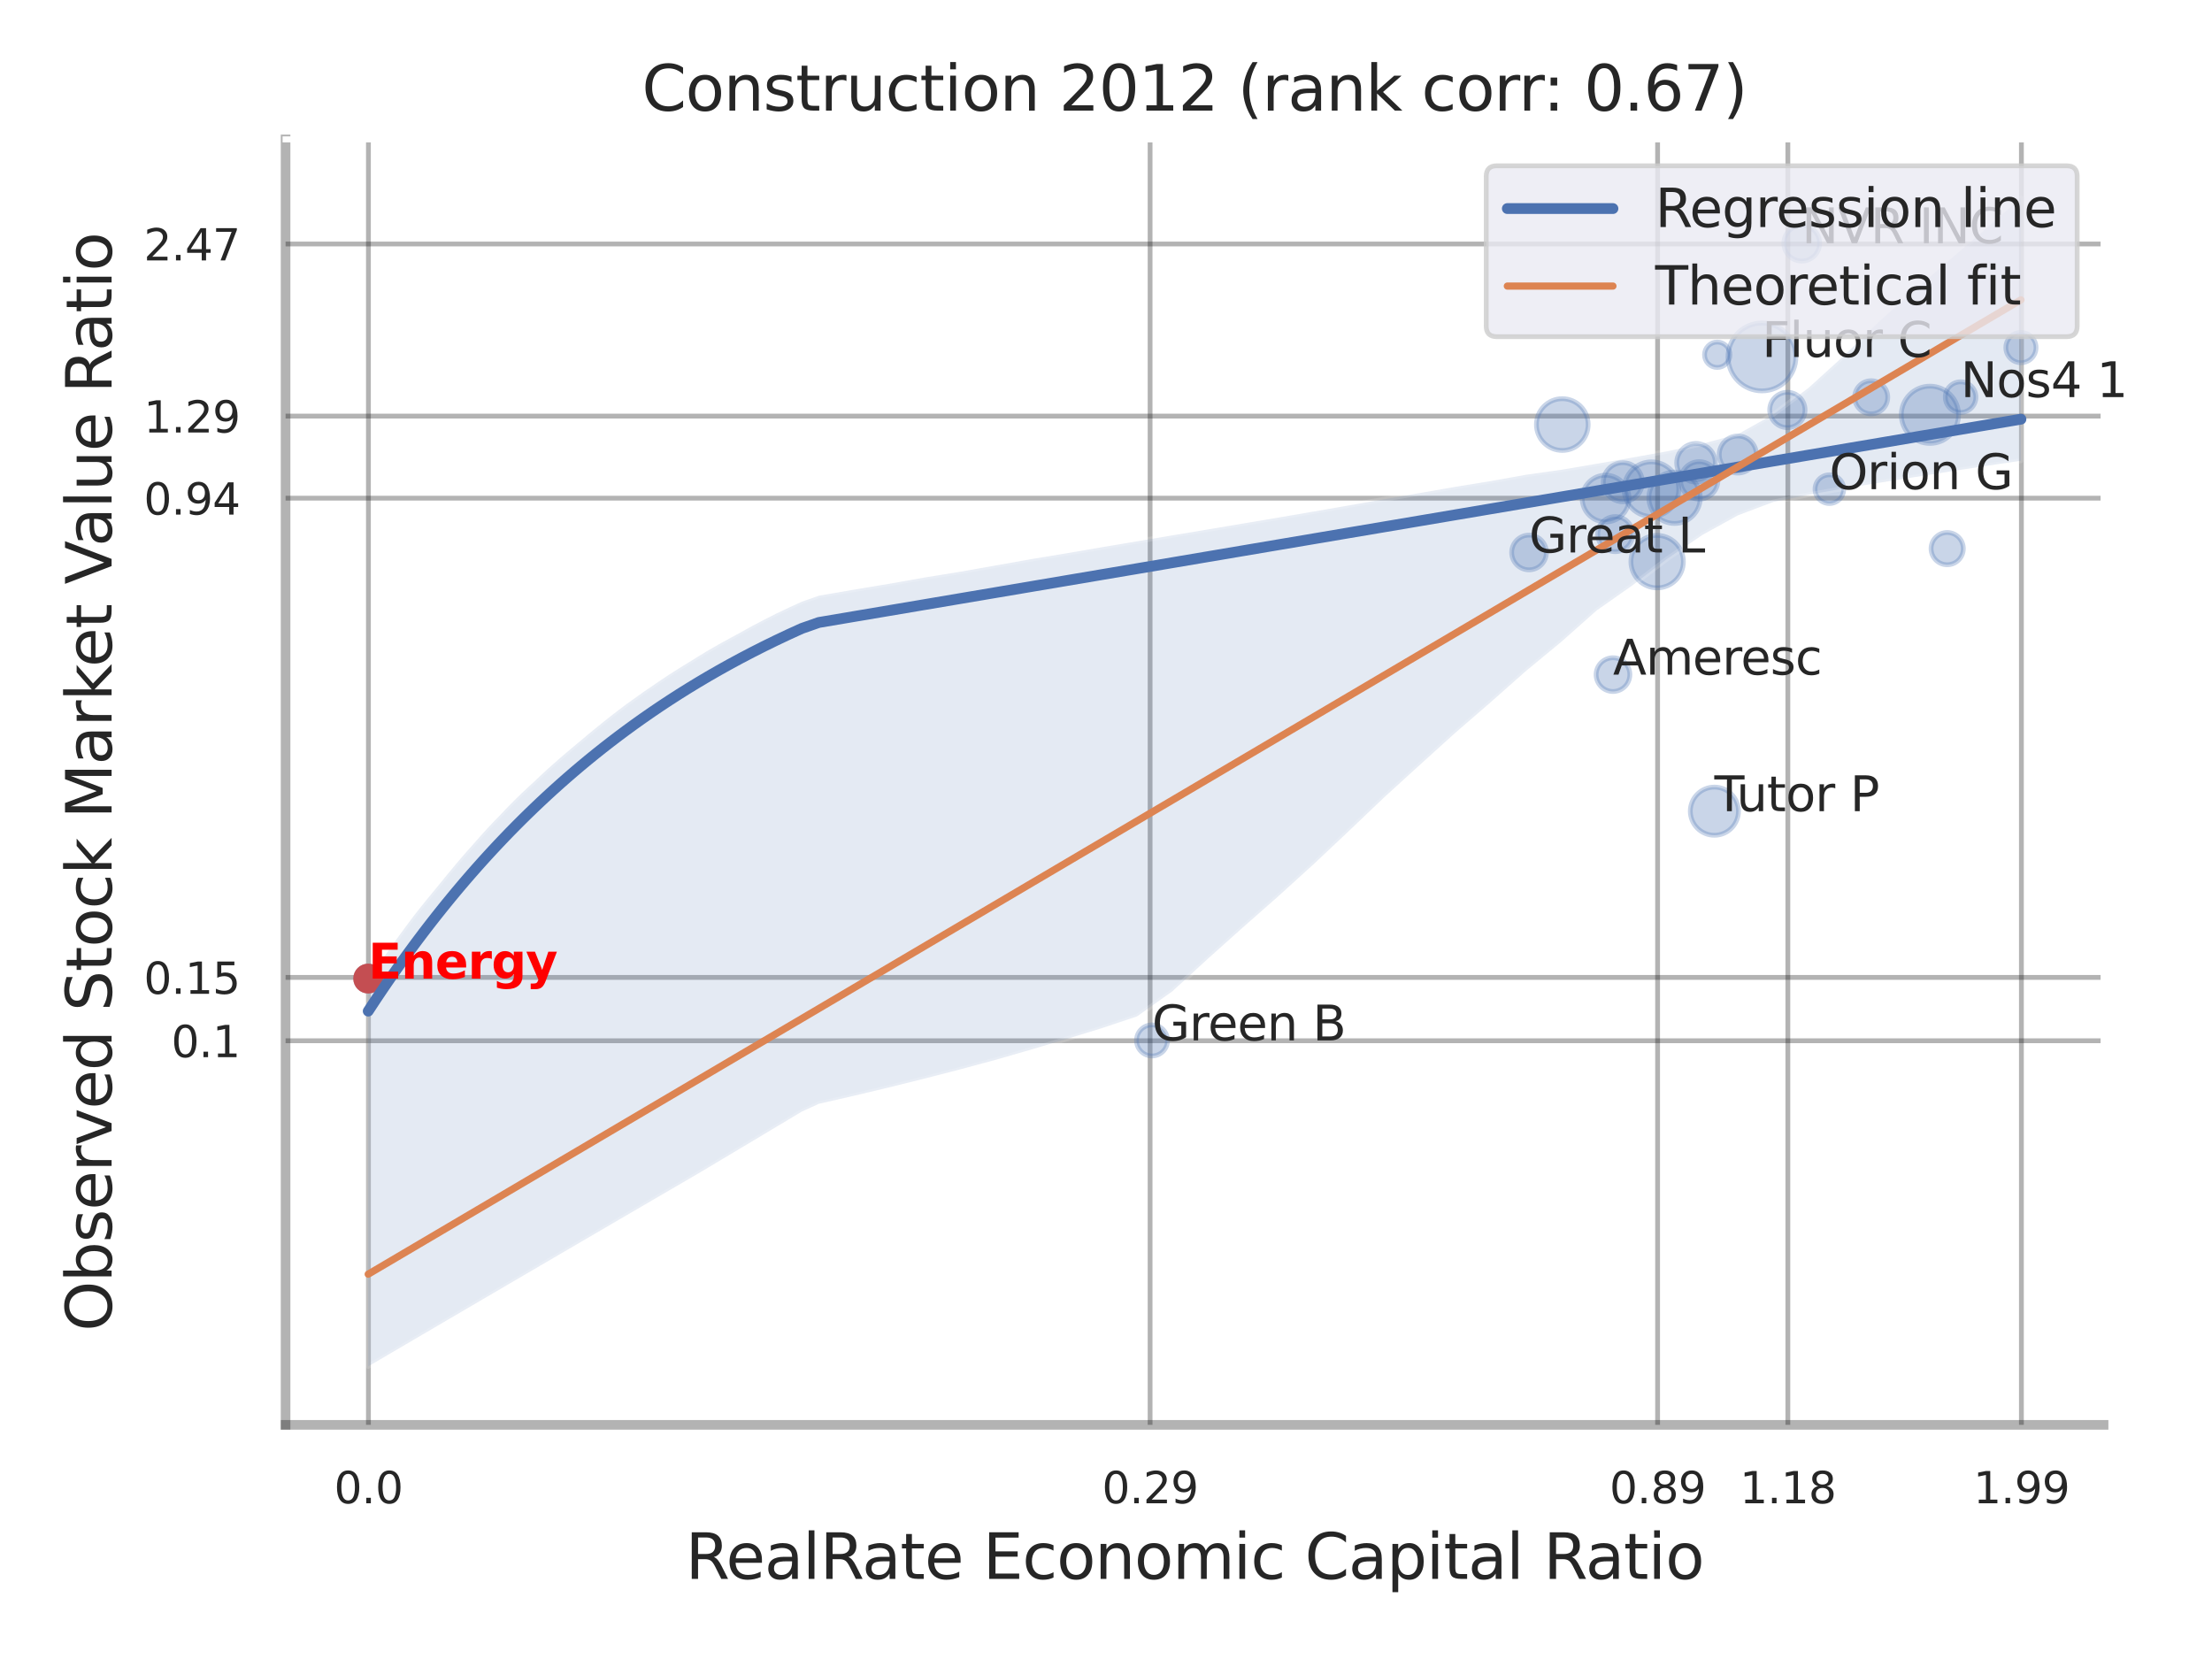 <?xml version="1.0" encoding="utf-8" standalone="no"?>
<!DOCTYPE svg PUBLIC "-//W3C//DTD SVG 1.1//EN"
  "http://www.w3.org/Graphics/SVG/1.1/DTD/svg11.dtd">
<svg xmlns:xlink="http://www.w3.org/1999/xlink" width="460.8pt" height="345.6pt" viewBox="0 0 460.8 345.6" xmlns="http://www.w3.org/2000/svg" version="1.1">
 <defs>
  <style type="text/css">*{stroke-linejoin: round; stroke-linecap: butt}</style>
 </defs>
 <g id="figure_1">
  <g id="patch_1">
   <path d="M 0 345.6 
L 460.8 345.6 
L 460.8 0 
L 0 0 
z
" style="fill: #ffffff"/>
  </g>
  <g id="axes_1">
   <g id="patch_2">
    <path d="M 59.49 296.82 
L 438.215 296.82 
L 438.215 29.04 
L 59.49 29.04 
z
" style="fill: #ffffff"/>
   </g>
   <g id="matplotlib.axis_1">
    <g id="xtick_1">
     <g id="line2d_1">
      <path d="M 76.75 296.82 
L 76.75 29.04 
" clip-path="url(#pdc77c59a40)" style="fill: none; stroke: #000000; stroke-opacity: 0.3; stroke-linecap: round"/>
     </g>
     <g id="text_1">
      <!-- 0.0 -->
      <g style="fill: #262626" transform="translate(69.593 313.159) scale(0.09 -0.09)">
       <defs>
        <path id="DejaVuSans-30" d="M 2034 4250 
Q 1547 4250 1301 3770 
Q 1056 3291 1056 2328 
Q 1056 1369 1301 889 
Q 1547 409 2034 409 
Q 2525 409 2770 889 
Q 3016 1369 3016 2328 
Q 3016 3291 2770 3770 
Q 2525 4250 2034 4250 
z
M 2034 4750 
Q 2819 4750 3233 4129 
Q 3647 3509 3647 2328 
Q 3647 1150 3233 529 
Q 2819 -91 2034 -91 
Q 1250 -91 836 529 
Q 422 1150 422 2328 
Q 422 3509 836 4129 
Q 1250 4750 2034 4750 
z
" transform="scale(0.016)"/>
        <path id="DejaVuSans-2e" d="M 684 794 
L 1344 794 
L 1344 0 
L 684 0 
L 684 794 
z
" transform="scale(0.016)"/>
       </defs>
       <use xlink:href="#DejaVuSans-30"/>
       <use xlink:href="#DejaVuSans-2e" x="63.623"/>
       <use xlink:href="#DejaVuSans-30" x="95.41"/>
      </g>
     </g>
    </g>
    <g id="xtick_2">
     <g id="line2d_2">
      <path d="M 239.586 296.82 
L 239.586 29.04 
" clip-path="url(#pdc77c59a40)" style="fill: none; stroke: #000000; stroke-opacity: 0.3; stroke-linecap: round"/>
     </g>
     <g id="text_2">
      <!-- 0.29 -->
      <g style="fill: #262626" transform="translate(229.566 313.159) scale(0.09 -0.09)">
       <defs>
        <path id="DejaVuSans-32" d="M 1228 531 
L 3431 531 
L 3431 0 
L 469 0 
L 469 531 
Q 828 903 1448 1529 
Q 2069 2156 2228 2338 
Q 2531 2678 2651 2914 
Q 2772 3150 2772 3378 
Q 2772 3750 2511 3984 
Q 2250 4219 1831 4219 
Q 1534 4219 1204 4116 
Q 875 4013 500 3803 
L 500 4441 
Q 881 4594 1212 4672 
Q 1544 4750 1819 4750 
Q 2544 4750 2975 4387 
Q 3406 4025 3406 3419 
Q 3406 3131 3298 2873 
Q 3191 2616 2906 2266 
Q 2828 2175 2409 1742 
Q 1991 1309 1228 531 
z
" transform="scale(0.016)"/>
        <path id="DejaVuSans-39" d="M 703 97 
L 703 672 
Q 941 559 1184 500 
Q 1428 441 1663 441 
Q 2288 441 2617 861 
Q 2947 1281 2994 2138 
Q 2813 1869 2534 1725 
Q 2256 1581 1919 1581 
Q 1219 1581 811 2004 
Q 403 2428 403 3163 
Q 403 3881 828 4315 
Q 1253 4750 1959 4750 
Q 2769 4750 3195 4129 
Q 3622 3509 3622 2328 
Q 3622 1225 3098 567 
Q 2575 -91 1691 -91 
Q 1453 -91 1209 -44 
Q 966 3 703 97 
z
M 1959 2075 
Q 2384 2075 2632 2365 
Q 2881 2656 2881 3163 
Q 2881 3666 2632 3958 
Q 2384 4250 1959 4250 
Q 1534 4250 1286 3958 
Q 1038 3666 1038 3163 
Q 1038 2656 1286 2365 
Q 1534 2075 1959 2075 
z
" transform="scale(0.016)"/>
       </defs>
       <use xlink:href="#DejaVuSans-30"/>
       <use xlink:href="#DejaVuSans-2e" x="63.623"/>
       <use xlink:href="#DejaVuSans-32" x="95.41"/>
       <use xlink:href="#DejaVuSans-39" x="159.033"/>
      </g>
     </g>
    </g>
    <g id="xtick_3">
     <g id="line2d_3">
      <path d="M 345.31 296.82 
L 345.31 29.04 
" clip-path="url(#pdc77c59a40)" style="fill: none; stroke: #000000; stroke-opacity: 0.3; stroke-linecap: round"/>
     </g>
     <g id="text_3">
      <!-- 0.89 -->
      <g style="fill: #262626" transform="translate(335.291 313.159) scale(0.09 -0.09)">
       <defs>
        <path id="DejaVuSans-38" d="M 2034 2216 
Q 1584 2216 1326 1975 
Q 1069 1734 1069 1313 
Q 1069 891 1326 650 
Q 1584 409 2034 409 
Q 2484 409 2743 651 
Q 3003 894 3003 1313 
Q 3003 1734 2745 1975 
Q 2488 2216 2034 2216 
z
M 1403 2484 
Q 997 2584 770 2862 
Q 544 3141 544 3541 
Q 544 4100 942 4425 
Q 1341 4750 2034 4750 
Q 2731 4750 3128 4425 
Q 3525 4100 3525 3541 
Q 3525 3141 3298 2862 
Q 3072 2584 2669 2484 
Q 3125 2378 3379 2068 
Q 3634 1759 3634 1313 
Q 3634 634 3220 271 
Q 2806 -91 2034 -91 
Q 1263 -91 848 271 
Q 434 634 434 1313 
Q 434 1759 690 2068 
Q 947 2378 1403 2484 
z
M 1172 3481 
Q 1172 3119 1398 2916 
Q 1625 2713 2034 2713 
Q 2441 2713 2670 2916 
Q 2900 3119 2900 3481 
Q 2900 3844 2670 4047 
Q 2441 4250 2034 4250 
Q 1625 4250 1398 4047 
Q 1172 3844 1172 3481 
z
" transform="scale(0.016)"/>
       </defs>
       <use xlink:href="#DejaVuSans-30"/>
       <use xlink:href="#DejaVuSans-2e" x="63.623"/>
       <use xlink:href="#DejaVuSans-38" x="95.41"/>
       <use xlink:href="#DejaVuSans-39" x="159.033"/>
      </g>
     </g>
    </g>
    <g id="xtick_4">
     <g id="line2d_4">
      <path d="M 372.443 296.82 
L 372.443 29.04 
" clip-path="url(#pdc77c59a40)" style="fill: none; stroke: #000000; stroke-opacity: 0.3; stroke-linecap: round"/>
     </g>
     <g id="text_4">
      <!-- 1.18 -->
      <g style="fill: #262626" transform="translate(362.424 313.159) scale(0.09 -0.09)">
       <defs>
        <path id="DejaVuSans-31" d="M 794 531 
L 1825 531 
L 1825 4091 
L 703 3866 
L 703 4441 
L 1819 4666 
L 2450 4666 
L 2450 531 
L 3481 531 
L 3481 0 
L 794 0 
L 794 531 
z
" transform="scale(0.016)"/>
       </defs>
       <use xlink:href="#DejaVuSans-31"/>
       <use xlink:href="#DejaVuSans-2e" x="63.623"/>
       <use xlink:href="#DejaVuSans-31" x="95.41"/>
       <use xlink:href="#DejaVuSans-38" x="159.033"/>
      </g>
     </g>
    </g>
    <g id="xtick_5">
     <g id="line2d_5">
      <path d="M 421.095 296.82 
L 421.095 29.04 
" clip-path="url(#pdc77c59a40)" style="fill: none; stroke: #000000; stroke-opacity: 0.3; stroke-linecap: round"/>
     </g>
     <g id="text_5">
      <!-- 1.99 -->
      <g style="fill: #262626" transform="translate(411.076 313.159) scale(0.09 -0.09)">
       <use xlink:href="#DejaVuSans-31"/>
       <use xlink:href="#DejaVuSans-2e" x="63.623"/>
       <use xlink:href="#DejaVuSans-39" x="95.41"/>
       <use xlink:href="#DejaVuSans-39" x="159.033"/>
      </g>
     </g>
    </g>
    <g id="xtick_6"/>
    <g id="xtick_7"/>
    <g id="text_6">
     <!-- RealRate Economic Capital Ratio -->
     <g style="fill: #262626" transform="translate(142.799 328.908) scale(0.13 -0.13)">
      <defs>
       <path id="DejaVuSans-52" d="M 2841 2188 
Q 3044 2119 3236 1894 
Q 3428 1669 3622 1275 
L 4263 0 
L 3584 0 
L 2988 1197 
Q 2756 1666 2539 1819 
Q 2322 1972 1947 1972 
L 1259 1972 
L 1259 0 
L 628 0 
L 628 4666 
L 2053 4666 
Q 2853 4666 3247 4331 
Q 3641 3997 3641 3322 
Q 3641 2881 3436 2590 
Q 3231 2300 2841 2188 
z
M 1259 4147 
L 1259 2491 
L 2053 2491 
Q 2509 2491 2742 2702 
Q 2975 2913 2975 3322 
Q 2975 3731 2742 3939 
Q 2509 4147 2053 4147 
L 1259 4147 
z
" transform="scale(0.016)"/>
       <path id="DejaVuSans-65" d="M 3597 1894 
L 3597 1613 
L 953 1613 
Q 991 1019 1311 708 
Q 1631 397 2203 397 
Q 2534 397 2845 478 
Q 3156 559 3463 722 
L 3463 178 
Q 3153 47 2828 -22 
Q 2503 -91 2169 -91 
Q 1331 -91 842 396 
Q 353 884 353 1716 
Q 353 2575 817 3079 
Q 1281 3584 2069 3584 
Q 2775 3584 3186 3129 
Q 3597 2675 3597 1894 
z
M 3022 2063 
Q 3016 2534 2758 2815 
Q 2500 3097 2075 3097 
Q 1594 3097 1305 2825 
Q 1016 2553 972 2059 
L 3022 2063 
z
" transform="scale(0.016)"/>
       <path id="DejaVuSans-61" d="M 2194 1759 
Q 1497 1759 1228 1600 
Q 959 1441 959 1056 
Q 959 750 1161 570 
Q 1363 391 1709 391 
Q 2188 391 2477 730 
Q 2766 1069 2766 1631 
L 2766 1759 
L 2194 1759 
z
M 3341 1997 
L 3341 0 
L 2766 0 
L 2766 531 
Q 2569 213 2275 61 
Q 1981 -91 1556 -91 
Q 1019 -91 701 211 
Q 384 513 384 1019 
Q 384 1609 779 1909 
Q 1175 2209 1959 2209 
L 2766 2209 
L 2766 2266 
Q 2766 2663 2505 2880 
Q 2244 3097 1772 3097 
Q 1472 3097 1187 3025 
Q 903 2953 641 2809 
L 641 3341 
Q 956 3463 1253 3523 
Q 1550 3584 1831 3584 
Q 2591 3584 2966 3190 
Q 3341 2797 3341 1997 
z
" transform="scale(0.016)"/>
       <path id="DejaVuSans-6c" d="M 603 4863 
L 1178 4863 
L 1178 0 
L 603 0 
L 603 4863 
z
" transform="scale(0.016)"/>
       <path id="DejaVuSans-74" d="M 1172 4494 
L 1172 3500 
L 2356 3500 
L 2356 3053 
L 1172 3053 
L 1172 1153 
Q 1172 725 1289 603 
Q 1406 481 1766 481 
L 2356 481 
L 2356 0 
L 1766 0 
Q 1100 0 847 248 
Q 594 497 594 1153 
L 594 3053 
L 172 3053 
L 172 3500 
L 594 3500 
L 594 4494 
L 1172 4494 
z
" transform="scale(0.016)"/>
       <path id="DejaVuSans-20" transform="scale(0.016)"/>
       <path id="DejaVuSans-45" d="M 628 4666 
L 3578 4666 
L 3578 4134 
L 1259 4134 
L 1259 2753 
L 3481 2753 
L 3481 2222 
L 1259 2222 
L 1259 531 
L 3634 531 
L 3634 0 
L 628 0 
L 628 4666 
z
" transform="scale(0.016)"/>
       <path id="DejaVuSans-63" d="M 3122 3366 
L 3122 2828 
Q 2878 2963 2633 3030 
Q 2388 3097 2138 3097 
Q 1578 3097 1268 2742 
Q 959 2388 959 1747 
Q 959 1106 1268 751 
Q 1578 397 2138 397 
Q 2388 397 2633 464 
Q 2878 531 3122 666 
L 3122 134 
Q 2881 22 2623 -34 
Q 2366 -91 2075 -91 
Q 1284 -91 818 406 
Q 353 903 353 1747 
Q 353 2603 823 3093 
Q 1294 3584 2113 3584 
Q 2378 3584 2631 3529 
Q 2884 3475 3122 3366 
z
" transform="scale(0.016)"/>
       <path id="DejaVuSans-6f" d="M 1959 3097 
Q 1497 3097 1228 2736 
Q 959 2375 959 1747 
Q 959 1119 1226 758 
Q 1494 397 1959 397 
Q 2419 397 2687 759 
Q 2956 1122 2956 1747 
Q 2956 2369 2687 2733 
Q 2419 3097 1959 3097 
z
M 1959 3584 
Q 2709 3584 3137 3096 
Q 3566 2609 3566 1747 
Q 3566 888 3137 398 
Q 2709 -91 1959 -91 
Q 1206 -91 779 398 
Q 353 888 353 1747 
Q 353 2609 779 3096 
Q 1206 3584 1959 3584 
z
" transform="scale(0.016)"/>
       <path id="DejaVuSans-6e" d="M 3513 2113 
L 3513 0 
L 2938 0 
L 2938 2094 
Q 2938 2591 2744 2837 
Q 2550 3084 2163 3084 
Q 1697 3084 1428 2787 
Q 1159 2491 1159 1978 
L 1159 0 
L 581 0 
L 581 3500 
L 1159 3500 
L 1159 2956 
Q 1366 3272 1645 3428 
Q 1925 3584 2291 3584 
Q 2894 3584 3203 3211 
Q 3513 2838 3513 2113 
z
" transform="scale(0.016)"/>
       <path id="DejaVuSans-6d" d="M 3328 2828 
Q 3544 3216 3844 3400 
Q 4144 3584 4550 3584 
Q 5097 3584 5394 3201 
Q 5691 2819 5691 2113 
L 5691 0 
L 5113 0 
L 5113 2094 
Q 5113 2597 4934 2840 
Q 4756 3084 4391 3084 
Q 3944 3084 3684 2787 
Q 3425 2491 3425 1978 
L 3425 0 
L 2847 0 
L 2847 2094 
Q 2847 2600 2669 2842 
Q 2491 3084 2119 3084 
Q 1678 3084 1418 2786 
Q 1159 2488 1159 1978 
L 1159 0 
L 581 0 
L 581 3500 
L 1159 3500 
L 1159 2956 
Q 1356 3278 1631 3431 
Q 1906 3584 2284 3584 
Q 2666 3584 2933 3390 
Q 3200 3197 3328 2828 
z
" transform="scale(0.016)"/>
       <path id="DejaVuSans-69" d="M 603 3500 
L 1178 3500 
L 1178 0 
L 603 0 
L 603 3500 
z
M 603 4863 
L 1178 4863 
L 1178 4134 
L 603 4134 
L 603 4863 
z
" transform="scale(0.016)"/>
       <path id="DejaVuSans-43" d="M 4122 4306 
L 4122 3641 
Q 3803 3938 3442 4084 
Q 3081 4231 2675 4231 
Q 1875 4231 1450 3742 
Q 1025 3253 1025 2328 
Q 1025 1406 1450 917 
Q 1875 428 2675 428 
Q 3081 428 3442 575 
Q 3803 722 4122 1019 
L 4122 359 
Q 3791 134 3420 21 
Q 3050 -91 2638 -91 
Q 1578 -91 968 557 
Q 359 1206 359 2328 
Q 359 3453 968 4101 
Q 1578 4750 2638 4750 
Q 3056 4750 3426 4639 
Q 3797 4528 4122 4306 
z
" transform="scale(0.016)"/>
       <path id="DejaVuSans-70" d="M 1159 525 
L 1159 -1331 
L 581 -1331 
L 581 3500 
L 1159 3500 
L 1159 2969 
Q 1341 3281 1617 3432 
Q 1894 3584 2278 3584 
Q 2916 3584 3314 3078 
Q 3713 2572 3713 1747 
Q 3713 922 3314 415 
Q 2916 -91 2278 -91 
Q 1894 -91 1617 61 
Q 1341 213 1159 525 
z
M 3116 1747 
Q 3116 2381 2855 2742 
Q 2594 3103 2138 3103 
Q 1681 3103 1420 2742 
Q 1159 2381 1159 1747 
Q 1159 1113 1420 752 
Q 1681 391 2138 391 
Q 2594 391 2855 752 
Q 3116 1113 3116 1747 
z
" transform="scale(0.016)"/>
      </defs>
      <use xlink:href="#DejaVuSans-52"/>
      <use xlink:href="#DejaVuSans-65" x="64.982"/>
      <use xlink:href="#DejaVuSans-61" x="126.506"/>
      <use xlink:href="#DejaVuSans-6c" x="187.785"/>
      <use xlink:href="#DejaVuSans-52" x="215.568"/>
      <use xlink:href="#DejaVuSans-61" x="282.801"/>
      <use xlink:href="#DejaVuSans-74" x="344.08"/>
      <use xlink:href="#DejaVuSans-65" x="383.289"/>
      <use xlink:href="#DejaVuSans-20" x="444.812"/>
      <use xlink:href="#DejaVuSans-45" x="476.6"/>
      <use xlink:href="#DejaVuSans-63" x="539.783"/>
      <use xlink:href="#DejaVuSans-6f" x="594.764"/>
      <use xlink:href="#DejaVuSans-6e" x="655.945"/>
      <use xlink:href="#DejaVuSans-6f" x="719.324"/>
      <use xlink:href="#DejaVuSans-6d" x="780.506"/>
      <use xlink:href="#DejaVuSans-69" x="877.918"/>
      <use xlink:href="#DejaVuSans-63" x="905.701"/>
      <use xlink:href="#DejaVuSans-20" x="960.682"/>
      <use xlink:href="#DejaVuSans-43" x="992.469"/>
      <use xlink:href="#DejaVuSans-61" x="1062.293"/>
      <use xlink:href="#DejaVuSans-70" x="1123.572"/>
      <use xlink:href="#DejaVuSans-69" x="1187.049"/>
      <use xlink:href="#DejaVuSans-74" x="1214.832"/>
      <use xlink:href="#DejaVuSans-61" x="1254.041"/>
      <use xlink:href="#DejaVuSans-6c" x="1315.32"/>
      <use xlink:href="#DejaVuSans-20" x="1343.104"/>
      <use xlink:href="#DejaVuSans-52" x="1374.891"/>
      <use xlink:href="#DejaVuSans-61" x="1442.123"/>
      <use xlink:href="#DejaVuSans-74" x="1503.402"/>
      <use xlink:href="#DejaVuSans-69" x="1542.611"/>
      <use xlink:href="#DejaVuSans-6f" x="1570.395"/>
     </g>
    </g>
   </g>
   <g id="matplotlib.axis_2">
    <g id="ytick_1">
     <g id="line2d_6">
      <path d="M 59.49 216.809 
L 438.215 216.809 
" clip-path="url(#pdc77c59a40)" style="fill: none; stroke: #000000; stroke-opacity: 0.3; stroke-linecap: round"/>
     </g>
     <g id="text_7">
      <!-- 0.1 -->
      <g style="fill: #262626" transform="translate(35.677 220.228) scale(0.09 -0.09)">
       <use xlink:href="#DejaVuSans-30"/>
       <use xlink:href="#DejaVuSans-2e" x="63.623"/>
       <use xlink:href="#DejaVuSans-31" x="95.41"/>
      </g>
     </g>
    </g>
    <g id="ytick_2">
     <g id="line2d_7">
      <path d="M 59.49 203.612 
L 438.215 203.612 
" clip-path="url(#pdc77c59a40)" style="fill: none; stroke: #000000; stroke-opacity: 0.3; stroke-linecap: round"/>
     </g>
     <g id="text_8">
      <!-- 0.15 -->
      <g style="fill: #262626" transform="translate(29.951 207.031) scale(0.09 -0.09)">
       <defs>
        <path id="DejaVuSans-35" d="M 691 4666 
L 3169 4666 
L 3169 4134 
L 1269 4134 
L 1269 2991 
Q 1406 3038 1543 3061 
Q 1681 3084 1819 3084 
Q 2600 3084 3056 2656 
Q 3513 2228 3513 1497 
Q 3513 744 3044 326 
Q 2575 -91 1722 -91 
Q 1428 -91 1123 -41 
Q 819 9 494 109 
L 494 744 
Q 775 591 1075 516 
Q 1375 441 1709 441 
Q 2250 441 2565 725 
Q 2881 1009 2881 1497 
Q 2881 1984 2565 2268 
Q 2250 2553 1709 2553 
Q 1456 2553 1204 2497 
Q 953 2441 691 2322 
L 691 4666 
z
" transform="scale(0.016)"/>
       </defs>
       <use xlink:href="#DejaVuSans-30"/>
       <use xlink:href="#DejaVuSans-2e" x="63.623"/>
       <use xlink:href="#DejaVuSans-31" x="95.41"/>
       <use xlink:href="#DejaVuSans-35" x="159.033"/>
      </g>
     </g>
    </g>
    <g id="ytick_3">
     <g id="line2d_8">
      <path d="M 59.49 103.778 
L 438.215 103.778 
" clip-path="url(#pdc77c59a40)" style="fill: none; stroke: #000000; stroke-opacity: 0.3; stroke-linecap: round"/>
     </g>
     <g id="text_9">
      <!-- 0.94 -->
      <g style="fill: #262626" transform="translate(29.951 107.197) scale(0.09 -0.09)">
       <defs>
        <path id="DejaVuSans-34" d="M 2419 4116 
L 825 1625 
L 2419 1625 
L 2419 4116 
z
M 2253 4666 
L 3047 4666 
L 3047 1625 
L 3713 1625 
L 3713 1100 
L 3047 1100 
L 3047 0 
L 2419 0 
L 2419 1100 
L 313 1100 
L 313 1709 
L 2253 4666 
z
" transform="scale(0.016)"/>
       </defs>
       <use xlink:href="#DejaVuSans-30"/>
       <use xlink:href="#DejaVuSans-2e" x="63.623"/>
       <use xlink:href="#DejaVuSans-39" x="95.41"/>
       <use xlink:href="#DejaVuSans-34" x="159.033"/>
      </g>
     </g>
    </g>
    <g id="ytick_4">
     <g id="line2d_9">
      <path d="M 59.49 86.679 
L 438.215 86.679 
" clip-path="url(#pdc77c59a40)" style="fill: none; stroke: #000000; stroke-opacity: 0.3; stroke-linecap: round"/>
     </g>
     <g id="text_10">
      <!-- 1.29 -->
      <g style="fill: #262626" transform="translate(29.951 90.099) scale(0.09 -0.09)">
       <use xlink:href="#DejaVuSans-31"/>
       <use xlink:href="#DejaVuSans-2e" x="63.623"/>
       <use xlink:href="#DejaVuSans-32" x="95.41"/>
       <use xlink:href="#DejaVuSans-39" x="159.033"/>
      </g>
     </g>
    </g>
    <g id="ytick_5">
     <g id="line2d_10">
      <path d="M 59.49 50.827 
L 438.215 50.827 
" clip-path="url(#pdc77c59a40)" style="fill: none; stroke: #000000; stroke-opacity: 0.3; stroke-linecap: round"/>
     </g>
     <g id="text_11">
      <!-- 2.47 -->
      <g style="fill: #262626" transform="translate(29.951 54.247) scale(0.09 -0.09)">
       <defs>
        <path id="DejaVuSans-37" d="M 525 4666 
L 3525 4666 
L 3525 4397 
L 1831 0 
L 1172 0 
L 2766 4134 
L 525 4134 
L 525 4666 
z
" transform="scale(0.016)"/>
       </defs>
       <use xlink:href="#DejaVuSans-32"/>
       <use xlink:href="#DejaVuSans-2e" x="63.623"/>
       <use xlink:href="#DejaVuSans-34" x="95.41"/>
       <use xlink:href="#DejaVuSans-37" x="159.033"/>
      </g>
     </g>
    </g>
    <g id="ytick_6"/>
    <g id="ytick_7"/>
    <g id="ytick_8"/>
    <g id="text_12">
     <!-- Observed Stock Market Value Ratio -->
     <g style="fill: #262626" transform="translate(23.247 277.332) rotate(-90) scale(0.13 -0.13)">
      <defs>
       <path id="DejaVuSans-4f" d="M 2522 4238 
Q 1834 4238 1429 3725 
Q 1025 3213 1025 2328 
Q 1025 1447 1429 934 
Q 1834 422 2522 422 
Q 3209 422 3611 934 
Q 4013 1447 4013 2328 
Q 4013 3213 3611 3725 
Q 3209 4238 2522 4238 
z
M 2522 4750 
Q 3503 4750 4090 4092 
Q 4678 3434 4678 2328 
Q 4678 1225 4090 567 
Q 3503 -91 2522 -91 
Q 1538 -91 948 565 
Q 359 1222 359 2328 
Q 359 3434 948 4092 
Q 1538 4750 2522 4750 
z
" transform="scale(0.016)"/>
       <path id="DejaVuSans-62" d="M 3116 1747 
Q 3116 2381 2855 2742 
Q 2594 3103 2138 3103 
Q 1681 3103 1420 2742 
Q 1159 2381 1159 1747 
Q 1159 1113 1420 752 
Q 1681 391 2138 391 
Q 2594 391 2855 752 
Q 3116 1113 3116 1747 
z
M 1159 2969 
Q 1341 3281 1617 3432 
Q 1894 3584 2278 3584 
Q 2916 3584 3314 3078 
Q 3713 2572 3713 1747 
Q 3713 922 3314 415 
Q 2916 -91 2278 -91 
Q 1894 -91 1617 61 
Q 1341 213 1159 525 
L 1159 0 
L 581 0 
L 581 4863 
L 1159 4863 
L 1159 2969 
z
" transform="scale(0.016)"/>
       <path id="DejaVuSans-73" d="M 2834 3397 
L 2834 2853 
Q 2591 2978 2328 3040 
Q 2066 3103 1784 3103 
Q 1356 3103 1142 2972 
Q 928 2841 928 2578 
Q 928 2378 1081 2264 
Q 1234 2150 1697 2047 
L 1894 2003 
Q 2506 1872 2764 1633 
Q 3022 1394 3022 966 
Q 3022 478 2636 193 
Q 2250 -91 1575 -91 
Q 1294 -91 989 -36 
Q 684 19 347 128 
L 347 722 
Q 666 556 975 473 
Q 1284 391 1588 391 
Q 1994 391 2212 530 
Q 2431 669 2431 922 
Q 2431 1156 2273 1281 
Q 2116 1406 1581 1522 
L 1381 1569 
Q 847 1681 609 1914 
Q 372 2147 372 2553 
Q 372 3047 722 3315 
Q 1072 3584 1716 3584 
Q 2034 3584 2315 3537 
Q 2597 3491 2834 3397 
z
" transform="scale(0.016)"/>
       <path id="DejaVuSans-72" d="M 2631 2963 
Q 2534 3019 2420 3045 
Q 2306 3072 2169 3072 
Q 1681 3072 1420 2755 
Q 1159 2438 1159 1844 
L 1159 0 
L 581 0 
L 581 3500 
L 1159 3500 
L 1159 2956 
Q 1341 3275 1631 3429 
Q 1922 3584 2338 3584 
Q 2397 3584 2469 3576 
Q 2541 3569 2628 3553 
L 2631 2963 
z
" transform="scale(0.016)"/>
       <path id="DejaVuSans-76" d="M 191 3500 
L 800 3500 
L 1894 563 
L 2988 3500 
L 3597 3500 
L 2284 0 
L 1503 0 
L 191 3500 
z
" transform="scale(0.016)"/>
       <path id="DejaVuSans-64" d="M 2906 2969 
L 2906 4863 
L 3481 4863 
L 3481 0 
L 2906 0 
L 2906 525 
Q 2725 213 2448 61 
Q 2172 -91 1784 -91 
Q 1150 -91 751 415 
Q 353 922 353 1747 
Q 353 2572 751 3078 
Q 1150 3584 1784 3584 
Q 2172 3584 2448 3432 
Q 2725 3281 2906 2969 
z
M 947 1747 
Q 947 1113 1208 752 
Q 1469 391 1925 391 
Q 2381 391 2643 752 
Q 2906 1113 2906 1747 
Q 2906 2381 2643 2742 
Q 2381 3103 1925 3103 
Q 1469 3103 1208 2742 
Q 947 2381 947 1747 
z
" transform="scale(0.016)"/>
       <path id="DejaVuSans-53" d="M 3425 4513 
L 3425 3897 
Q 3066 4069 2747 4153 
Q 2428 4238 2131 4238 
Q 1616 4238 1336 4038 
Q 1056 3838 1056 3469 
Q 1056 3159 1242 3001 
Q 1428 2844 1947 2747 
L 2328 2669 
Q 3034 2534 3370 2195 
Q 3706 1856 3706 1288 
Q 3706 609 3251 259 
Q 2797 -91 1919 -91 
Q 1588 -91 1214 -16 
Q 841 59 441 206 
L 441 856 
Q 825 641 1194 531 
Q 1563 422 1919 422 
Q 2459 422 2753 634 
Q 3047 847 3047 1241 
Q 3047 1584 2836 1778 
Q 2625 1972 2144 2069 
L 1759 2144 
Q 1053 2284 737 2584 
Q 422 2884 422 3419 
Q 422 4038 858 4394 
Q 1294 4750 2059 4750 
Q 2388 4750 2728 4690 
Q 3069 4631 3425 4513 
z
" transform="scale(0.016)"/>
       <path id="DejaVuSans-6b" d="M 581 4863 
L 1159 4863 
L 1159 1991 
L 2875 3500 
L 3609 3500 
L 1753 1863 
L 3688 0 
L 2938 0 
L 1159 1709 
L 1159 0 
L 581 0 
L 581 4863 
z
" transform="scale(0.016)"/>
       <path id="DejaVuSans-4d" d="M 628 4666 
L 1569 4666 
L 2759 1491 
L 3956 4666 
L 4897 4666 
L 4897 0 
L 4281 0 
L 4281 4097 
L 3078 897 
L 2444 897 
L 1241 4097 
L 1241 0 
L 628 0 
L 628 4666 
z
" transform="scale(0.016)"/>
       <path id="DejaVuSans-56" d="M 1831 0 
L 50 4666 
L 709 4666 
L 2188 738 
L 3669 4666 
L 4325 4666 
L 2547 0 
L 1831 0 
z
" transform="scale(0.016)"/>
       <path id="DejaVuSans-75" d="M 544 1381 
L 544 3500 
L 1119 3500 
L 1119 1403 
Q 1119 906 1312 657 
Q 1506 409 1894 409 
Q 2359 409 2629 706 
Q 2900 1003 2900 1516 
L 2900 3500 
L 3475 3500 
L 3475 0 
L 2900 0 
L 2900 538 
Q 2691 219 2414 64 
Q 2138 -91 1772 -91 
Q 1169 -91 856 284 
Q 544 659 544 1381 
z
M 1991 3584 
L 1991 3584 
z
" transform="scale(0.016)"/>
      </defs>
      <use xlink:href="#DejaVuSans-4f"/>
      <use xlink:href="#DejaVuSans-62" x="78.711"/>
      <use xlink:href="#DejaVuSans-73" x="142.188"/>
      <use xlink:href="#DejaVuSans-65" x="194.287"/>
      <use xlink:href="#DejaVuSans-72" x="255.811"/>
      <use xlink:href="#DejaVuSans-76" x="296.924"/>
      <use xlink:href="#DejaVuSans-65" x="356.104"/>
      <use xlink:href="#DejaVuSans-64" x="417.627"/>
      <use xlink:href="#DejaVuSans-20" x="481.104"/>
      <use xlink:href="#DejaVuSans-53" x="512.891"/>
      <use xlink:href="#DejaVuSans-74" x="576.367"/>
      <use xlink:href="#DejaVuSans-6f" x="615.576"/>
      <use xlink:href="#DejaVuSans-63" x="676.758"/>
      <use xlink:href="#DejaVuSans-6b" x="731.738"/>
      <use xlink:href="#DejaVuSans-20" x="789.648"/>
      <use xlink:href="#DejaVuSans-4d" x="821.436"/>
      <use xlink:href="#DejaVuSans-61" x="907.715"/>
      <use xlink:href="#DejaVuSans-72" x="968.994"/>
      <use xlink:href="#DejaVuSans-6b" x="1010.107"/>
      <use xlink:href="#DejaVuSans-65" x="1064.393"/>
      <use xlink:href="#DejaVuSans-74" x="1125.916"/>
      <use xlink:href="#DejaVuSans-20" x="1165.125"/>
      <use xlink:href="#DejaVuSans-56" x="1196.912"/>
      <use xlink:href="#DejaVuSans-61" x="1257.57"/>
      <use xlink:href="#DejaVuSans-6c" x="1318.85"/>
      <use xlink:href="#DejaVuSans-75" x="1346.633"/>
      <use xlink:href="#DejaVuSans-65" x="1410.012"/>
      <use xlink:href="#DejaVuSans-20" x="1471.535"/>
      <use xlink:href="#DejaVuSans-52" x="1503.322"/>
      <use xlink:href="#DejaVuSans-61" x="1570.555"/>
      <use xlink:href="#DejaVuSans-74" x="1631.834"/>
      <use xlink:href="#DejaVuSans-69" x="1671.043"/>
      <use xlink:href="#DejaVuSans-6f" x="1698.826"/>
     </g>
    </g>
   </g>
   <g id="PathCollection_1">
    <path d="M 334.479 108.734 
C 335.772 108.734 337.012 108.22 337.926 107.306 
C 338.84 106.392 339.354 105.152 339.354 103.859 
C 339.354 102.566 338.84 101.326 337.926 100.412 
C 337.012 99.498 335.772 98.984 334.479 98.984 
C 333.186 98.984 331.946 99.498 331.032 100.412 
C 330.118 101.326 329.604 102.566 329.604 103.859 
C 329.604 105.152 330.118 106.392 331.032 107.306 
C 331.946 108.22 333.186 108.734 334.479 108.734 
z
" clip-path="url(#pdc77c59a40)" style="fill: #4c72b0; fill-opacity: 0.3; stroke: #4c72b0; stroke-opacity: 0.3"/>
    <path d="M 402.043 92.371 
C 403.625 92.371 405.143 91.743 406.261 90.624 
C 407.38 89.506 408.008 87.988 408.008 86.406 
C 408.008 84.824 407.38 83.307 406.261 82.188 
C 405.143 81.07 403.625 80.441 402.043 80.441 
C 400.462 80.441 398.944 81.07 397.826 82.188 
C 396.707 83.307 396.079 84.824 396.079 86.406 
C 396.079 87.988 396.707 89.506 397.826 90.624 
C 398.944 91.743 400.462 92.371 402.043 92.371 
z
" clip-path="url(#pdc77c59a40)" style="fill: #4c72b0; fill-opacity: 0.3; stroke: #4c72b0; stroke-opacity: 0.3"/>
    <path d="M 362.019 98.55 
C 363.044 98.55 364.028 98.143 364.754 97.417 
C 365.479 96.692 365.886 95.708 365.886 94.683 
C 365.886 93.657 365.479 92.673 364.754 91.948 
C 364.028 91.223 363.044 90.815 362.019 90.815 
C 360.993 90.815 360.009 91.223 359.284 91.948 
C 358.559 92.673 358.151 93.657 358.151 94.683 
C 358.151 95.708 358.559 96.692 359.284 97.417 
C 360.009 98.143 360.993 98.55 362.019 98.55 
z
" clip-path="url(#pdc77c59a40)" style="fill: #4c72b0; fill-opacity: 0.3; stroke: #4c72b0; stroke-opacity: 0.3"/>
    <path d="M 357.139 173.998 
C 358.47 173.998 359.745 173.47 360.686 172.529 
C 361.626 171.589 362.155 170.313 362.155 168.983 
C 362.155 167.653 361.626 166.377 360.686 165.436 
C 359.745 164.496 358.47 163.968 357.139 163.968 
C 355.809 163.968 354.534 164.496 353.593 165.436 
C 352.652 166.377 352.124 167.653 352.124 168.983 
C 352.124 170.313 352.652 171.589 353.593 172.529 
C 354.534 173.47 355.809 173.998 357.139 173.998 
z
" clip-path="url(#pdc77c59a40)" style="fill: #4c72b0; fill-opacity: 0.3; stroke: #4c72b0; stroke-opacity: 0.3"/>
    <path d="M 421 75.557 
C 421.835 75.557 422.635 75.226 423.225 74.636 
C 423.815 74.045 424.147 73.245 424.147 72.41 
C 424.147 71.576 423.815 70.775 423.225 70.185 
C 422.635 69.595 421.835 69.263 421 69.263 
C 420.165 69.263 419.365 69.595 418.775 70.185 
C 418.185 70.775 417.853 71.576 417.853 72.41 
C 417.853 73.245 418.185 74.045 418.775 74.636 
C 419.365 75.226 420.165 75.557 421 75.557 
z
" clip-path="url(#pdc77c59a40)" style="fill: #4c72b0; fill-opacity: 0.3; stroke: #4c72b0; stroke-opacity: 0.3"/>
    <path d="M 357.732 76.553 
C 358.434 76.553 359.108 76.274 359.604 75.777 
C 360.101 75.281 360.38 74.607 360.38 73.904 
C 360.38 73.202 360.101 72.528 359.604 72.032 
C 359.108 71.535 358.434 71.256 357.732 71.256 
C 357.029 71.256 356.356 71.535 355.859 72.032 
C 355.362 72.528 355.083 73.202 355.083 73.904 
C 355.083 74.607 355.362 75.281 355.859 75.777 
C 356.356 76.274 357.029 76.553 357.732 76.553 
z
" clip-path="url(#pdc77c59a40)" style="fill: #4c72b0; fill-opacity: 0.3; stroke: #4c72b0; stroke-opacity: 0.3"/>
    <path d="M 348.84 109.044 
C 350.259 109.044 351.62 108.48 352.624 107.476 
C 353.628 106.473 354.192 105.111 354.192 103.692 
C 354.192 102.273 353.628 100.911 352.624 99.908 
C 351.62 98.904 350.259 98.34 348.84 98.34 
C 347.42 98.34 346.059 98.904 345.055 99.908 
C 344.052 100.911 343.488 102.273 343.488 103.692 
C 343.488 105.111 344.052 106.473 345.055 107.476 
C 346.059 108.48 347.42 109.044 348.84 109.044 
z
" clip-path="url(#pdc77c59a40)" style="fill: #4c72b0; fill-opacity: 0.3; stroke: #4c72b0; stroke-opacity: 0.3"/>
    <path d="M 372.345 89.076 
C 373.321 89.076 374.257 88.688 374.947 87.998 
C 375.636 87.309 376.024 86.373 376.024 85.397 
C 376.024 84.421 375.636 83.485 374.947 82.796 
C 374.257 82.106 373.321 81.718 372.345 81.718 
C 371.369 81.718 370.434 82.106 369.744 82.796 
C 369.054 83.485 368.666 84.421 368.666 85.397 
C 368.666 86.373 369.054 87.309 369.744 87.998 
C 370.434 88.688 371.369 89.076 372.345 89.076 
z
" clip-path="url(#pdc77c59a40)" style="fill: #4c72b0; fill-opacity: 0.3; stroke: #4c72b0; stroke-opacity: 0.3"/>
    <path d="M 336.483 114.92 
C 337.452 114.92 338.381 114.535 339.066 113.85 
C 339.75 113.165 340.135 112.236 340.135 111.268 
C 340.135 110.299 339.75 109.37 339.066 108.685 
C 338.381 108 337.452 107.615 336.483 107.615 
C 335.514 107.615 334.585 108 333.9 108.685 
C 333.215 109.37 332.83 110.299 332.83 111.268 
C 332.83 112.236 333.215 113.165 333.9 113.85 
C 334.585 114.535 335.514 114.92 336.483 114.92 
z
" clip-path="url(#pdc77c59a40)" style="fill: #4c72b0; fill-opacity: 0.3; stroke: #4c72b0; stroke-opacity: 0.3"/>
    <path d="M 325.456 93.832 
C 326.885 93.832 328.256 93.264 329.267 92.253 
C 330.278 91.243 330.846 89.872 330.846 88.442 
C 330.846 87.013 330.278 85.642 329.267 84.631 
C 328.256 83.62 326.885 83.052 325.456 83.052 
C 324.026 83.052 322.655 83.62 321.644 84.631 
C 320.634 85.642 320.066 87.013 320.066 88.442 
C 320.066 89.872 320.634 91.243 321.644 92.253 
C 322.655 93.264 324.026 93.832 325.456 93.832 
z
" clip-path="url(#pdc77c59a40)" style="fill: #4c72b0; fill-opacity: 0.3; stroke: #4c72b0; stroke-opacity: 0.3"/>
    <path d="M 353.315 100.43 
C 354.382 100.43 355.406 100.006 356.161 99.252 
C 356.915 98.497 357.339 97.473 357.339 96.406 
C 357.339 95.338 356.915 94.315 356.161 93.56 
C 355.406 92.805 354.382 92.381 353.315 92.381 
C 352.247 92.381 351.223 92.805 350.469 93.56 
C 349.714 94.315 349.29 95.338 349.29 96.406 
C 349.29 97.473 349.714 98.497 350.469 99.252 
C 351.223 100.006 352.247 100.43 353.315 100.43 
z
" clip-path="url(#pdc77c59a40)" style="fill: #4c72b0; fill-opacity: 0.3; stroke: #4c72b0; stroke-opacity: 0.3"/>
    <path d="M 389.807 86.212 
C 390.722 86.212 391.6 85.849 392.247 85.202 
C 392.894 84.555 393.258 83.677 393.258 82.762 
C 393.258 81.847 392.894 80.969 392.247 80.322 
C 391.6 79.675 390.722 79.312 389.807 79.312 
C 388.892 79.312 388.015 79.675 387.368 80.322 
C 386.721 80.969 386.357 81.847 386.357 82.762 
C 386.357 83.677 386.721 84.555 387.368 85.202 
C 388.015 85.849 388.892 86.212 389.807 86.212 
z
" clip-path="url(#pdc77c59a40)" style="fill: #4c72b0; fill-opacity: 0.3; stroke: #4c72b0; stroke-opacity: 0.3"/>
    <path d="M 405.638 117.645 
C 406.529 117.645 407.383 117.291 408.012 116.661 
C 408.642 116.032 408.996 115.178 408.996 114.287 
C 408.996 113.397 408.642 112.542 408.012 111.913 
C 407.383 111.283 406.529 110.929 405.638 110.929 
C 404.748 110.929 403.893 111.283 403.264 111.913 
C 402.634 112.542 402.28 113.397 402.28 114.287 
C 402.28 115.178 402.634 116.032 403.264 116.661 
C 403.893 117.291 404.748 117.645 405.638 117.645 
z
" clip-path="url(#pdc77c59a40)" style="fill: #4c72b0; fill-opacity: 0.3; stroke: #4c72b0; stroke-opacity: 0.3"/>
    <path d="M 375.338 54.394 
C 376.326 54.394 377.273 54.001 377.972 53.303 
C 378.67 52.605 379.062 51.657 379.062 50.67 
C 379.062 49.682 378.67 48.735 377.972 48.036 
C 377.273 47.338 376.326 46.945 375.338 46.945 
C 374.35 46.945 373.403 47.338 372.705 48.036 
C 372.006 48.735 371.614 49.682 371.614 50.67 
C 371.614 51.657 372.006 52.605 372.705 53.303 
C 373.403 54.001 374.35 54.394 375.338 54.394 
z
" clip-path="url(#pdc77c59a40)" style="fill: #4c72b0; fill-opacity: 0.3; stroke: #4c72b0; stroke-opacity: 0.3"/>
    <path d="M 345.214 122.462 
C 346.663 122.462 348.053 121.886 349.078 120.861 
C 350.103 119.837 350.679 118.447 350.679 116.997 
C 350.679 115.548 350.103 114.158 349.078 113.134 
C 348.053 112.109 346.663 111.533 345.214 111.533 
C 343.765 111.533 342.375 112.109 341.35 113.134 
C 340.325 114.158 339.75 115.548 339.75 116.997 
C 339.75 118.447 340.325 119.837 341.35 120.861 
C 342.375 121.886 343.765 122.462 345.214 122.462 
z
" clip-path="url(#pdc77c59a40)" style="fill: #4c72b0; fill-opacity: 0.3; stroke: #4c72b0; stroke-opacity: 0.3"/>
    <path d="M 353.978 103.971 
C 355.012 103.971 356.005 103.56 356.736 102.829 
C 357.468 102.097 357.879 101.105 357.879 100.07 
C 357.879 99.036 357.468 98.044 356.736 97.312 
C 356.005 96.581 355.012 96.17 353.978 96.17 
C 352.944 96.17 351.951 96.581 351.22 97.312 
C 350.488 98.044 350.077 99.036 350.077 100.07 
C 350.077 101.105 350.488 102.097 351.22 102.829 
C 351.951 103.56 352.944 103.971 353.978 103.971 
z
" clip-path="url(#pdc77c59a40)" style="fill: #4c72b0; fill-opacity: 0.3; stroke: #4c72b0; stroke-opacity: 0.3"/>
    <path d="M 367.05 81.431 
C 368.926 81.431 370.724 80.686 372.05 79.36 
C 373.376 78.033 374.122 76.235 374.122 74.36 
C 374.122 72.484 373.376 70.686 372.05 69.36 
C 370.724 68.033 368.926 67.288 367.05 67.288 
C 365.175 67.288 363.376 68.033 362.05 69.36 
C 360.724 70.686 359.979 72.484 359.979 74.36 
C 359.979 76.235 360.724 78.033 362.05 79.36 
C 363.376 80.686 365.175 81.431 367.05 81.431 
z
" clip-path="url(#pdc77c59a40)" style="fill: #4c72b0; fill-opacity: 0.3; stroke: #4c72b0; stroke-opacity: 0.3"/>
    <path d="M 408.431 85.914 
C 409.276 85.914 410.087 85.578 410.685 84.98 
C 411.283 84.383 411.619 83.572 411.619 82.726 
C 411.619 81.881 411.283 81.07 410.685 80.472 
C 410.087 79.874 409.276 79.538 408.431 79.538 
C 407.586 79.538 406.775 79.874 406.177 80.472 
C 405.579 81.07 405.243 81.881 405.243 82.726 
C 405.243 83.572 405.579 84.383 406.177 84.98 
C 406.775 85.578 407.586 85.914 408.431 85.914 
z
" clip-path="url(#pdc77c59a40)" style="fill: #4c72b0; fill-opacity: 0.3; stroke: #4c72b0; stroke-opacity: 0.3"/>
    <path d="M 344.03 107.599 
C 345.54 107.599 346.989 106.999 348.057 105.931 
C 349.125 104.863 349.725 103.414 349.725 101.904 
C 349.725 100.393 349.125 98.945 348.057 97.877 
C 346.989 96.809 345.54 96.209 344.03 96.209 
C 342.519 96.209 341.07 96.809 340.002 97.877 
C 338.934 98.945 338.334 100.393 338.334 101.904 
C 338.334 103.414 338.934 104.863 340.002 105.931 
C 341.07 106.999 342.519 107.599 344.03 107.599 
z
" clip-path="url(#pdc77c59a40)" style="fill: #4c72b0; fill-opacity: 0.3; stroke: #4c72b0; stroke-opacity: 0.3"/>
    <path d="M 76.705 206.471 
C 77.399 206.471 78.065 206.195 78.555 205.704 
C 79.046 205.214 79.322 204.548 79.322 203.854 
C 79.322 203.16 79.046 202.494 78.555 202.003 
C 78.065 201.512 77.399 201.237 76.705 201.237 
C 76.011 201.237 75.345 201.512 74.854 202.003 
C 74.363 202.494 74.088 203.16 74.088 203.854 
C 74.088 204.548 74.363 205.214 74.854 205.704 
C 75.345 206.195 76.011 206.471 76.705 206.471 
z
" clip-path="url(#pdc77c59a40)" style="fill: #4c72b0; fill-opacity: 0.3; stroke: #4c72b0; stroke-opacity: 0.3"/>
    <path d="M 338.069 104.518 
C 339.148 104.518 340.184 104.09 340.947 103.326 
C 341.71 102.563 342.139 101.528 342.139 100.448 
C 342.139 99.369 341.71 98.333 340.947 97.57 
C 340.184 96.807 339.148 96.378 338.069 96.378 
C 336.989 96.378 335.954 96.807 335.191 97.57 
C 334.427 98.333 333.999 99.369 333.999 100.448 
C 333.999 101.528 334.427 102.563 335.191 103.326 
C 335.954 104.09 336.989 104.518 338.069 104.518 
z
" clip-path="url(#pdc77c59a40)" style="fill: #4c72b0; fill-opacity: 0.3; stroke: #4c72b0; stroke-opacity: 0.3"/>
    <path d="M 318.525 118.71 
C 319.484 118.71 320.405 118.329 321.084 117.65 
C 321.762 116.972 322.144 116.051 322.144 115.091 
C 322.144 114.131 321.762 113.211 321.084 112.532 
C 320.405 111.854 319.484 111.472 318.525 111.472 
C 317.565 111.472 316.644 111.854 315.966 112.532 
C 315.287 113.211 314.906 114.131 314.906 115.091 
C 314.906 116.051 315.287 116.972 315.966 117.65 
C 316.644 118.329 317.565 118.71 318.525 118.71 
z
" clip-path="url(#pdc77c59a40)" style="fill: #4c72b0; fill-opacity: 0.3; stroke: #4c72b0; stroke-opacity: 0.3"/>
    <path d="M 239.99 219.972 
C 240.847 219.972 241.669 219.631 242.275 219.025 
C 242.881 218.419 243.222 217.597 243.222 216.74 
C 243.222 215.883 242.881 215.061 242.275 214.455 
C 241.669 213.849 240.847 213.508 239.99 213.508 
C 239.133 213.508 238.311 213.849 237.705 214.455 
C 237.099 215.061 236.758 215.883 236.758 216.74 
C 236.758 217.597 237.099 218.419 237.705 219.025 
C 238.311 219.631 239.133 219.972 239.99 219.972 
z
" clip-path="url(#pdc77c59a40)" style="fill: #4c72b0; fill-opacity: 0.3; stroke: #4c72b0; stroke-opacity: 0.3"/>
    <path d="M 381.093 104.887 
C 381.885 104.887 382.645 104.573 383.205 104.013 
C 383.765 103.452 384.08 102.693 384.08 101.9 
C 384.08 101.108 383.765 100.349 383.205 99.788 
C 382.645 99.228 381.885 98.914 381.093 98.914 
C 380.301 98.914 379.541 99.228 378.981 99.788 
C 378.421 100.349 378.106 101.108 378.106 101.9 
C 378.106 102.693 378.421 103.452 378.981 104.013 
C 379.541 104.573 380.301 104.887 381.093 104.887 
z
" clip-path="url(#pdc77c59a40)" style="fill: #4c72b0; fill-opacity: 0.3; stroke: #4c72b0; stroke-opacity: 0.3"/>
    <path d="M 336.015 144.048 
C 336.947 144.048 337.84 143.678 338.499 143.019 
C 339.157 142.361 339.528 141.467 339.528 140.536 
C 339.528 139.604 339.157 138.711 338.499 138.052 
C 337.84 137.393 336.947 137.023 336.015 137.023 
C 335.084 137.023 334.19 137.393 333.531 138.052 
C 332.873 138.711 332.503 139.604 332.503 140.536 
C 332.503 141.467 332.873 142.361 333.531 143.019 
C 334.19 143.678 335.084 144.048 336.015 144.048 
z
" clip-path="url(#pdc77c59a40)" style="fill: #4c72b0; fill-opacity: 0.3; stroke: #4c72b0; stroke-opacity: 0.3"/>
   </g>
   <g id="PolyCollection_1">
    <defs>
     <path id="md270e0cbb3" d="M 76.705 -141.603 
L 76.705 -60.952 
L 77.52 -61.43 
L 78.344 -61.913 
L 79.177 -62.402 
L 80.021 -62.896 
L 80.874 -63.396 
L 81.737 -63.902 
L 82.61 -64.414 
L 83.494 -64.932 
L 84.389 -65.457 
L 85.294 -65.988 
L 86.211 -66.525 
L 87.14 -67.069 
L 88.081 -67.621 
L 89.034 -68.179 
L 90 -68.745 
L 90.978 -69.318 
L 91.97 -69.899 
L 92.975 -70.488 
L 93.995 -71.085 
L 95.029 -71.69 
L 96.077 -72.304 
L 97.141 -72.927 
L 98.221 -73.559 
L 99.317 -74.201 
L 100.429 -74.852 
L 101.559 -75.513 
L 102.706 -76.184 
L 103.872 -76.866 
L 105.056 -77.559 
L 106.26 -78.264 
L 107.484 -78.98 
L 108.729 -79.708 
L 109.996 -80.448 
L 111.285 -81.202 
L 112.597 -81.969 
L 113.933 -82.75 
L 115.294 -83.545 
L 116.68 -84.355 
L 118.094 -85.181 
L 119.535 -86.023 
L 121.005 -86.881 
L 122.506 -87.757 
L 124.038 -88.651 
L 125.602 -89.565 
L 127.201 -90.498 
L 128.836 -91.452 
L 130.508 -92.427 
L 132.219 -93.426 
L 133.971 -94.447 
L 135.766 -95.494 
L 137.606 -96.567 
L 139.494 -97.667 
L 141.431 -98.795 
L 143.422 -99.955 
L 145.468 -101.146 
L 147.573 -102.402 
L 149.74 -103.696 
L 151.974 -105.03 
L 154.278 -106.406 
L 156.657 -107.829 
L 159.116 -109.299 
L 161.66 -110.822 
L 164.296 -112.4 
L 167.031 -114.034 
L 170.582 -115.658 
L 177.947 -117.345 
L 185.312 -119.102 
L 192.678 -120.935 
L 200.043 -122.835 
L 207.408 -124.822 
L 214.773 -126.946 
L 222.139 -129.149 
L 229.504 -131.404 
L 236.869 -133.869 
L 244.234 -139.105 
L 251.6 -145.855 
L 258.965 -152.447 
L 266.33 -158.927 
L 273.695 -165.61 
L 281.06 -172.552 
L 288.426 -179.569 
L 295.791 -186.27 
L 303.156 -192.934 
L 310.521 -199.305 
L 317.887 -205.823 
L 325.252 -211.9 
L 332.617 -218.433 
L 339.982 -223.605 
L 347.348 -229.221 
L 354.713 -234.209 
L 362.078 -238.263 
L 369.443 -241.04 
L 376.809 -242.545 
L 384.174 -243.861 
L 391.539 -245.042 
L 398.904 -246.217 
L 406.27 -247.39 
L 413.635 -248.526 
L 421 -249.622 
L 421 -304.388 
L 421 -304.388 
L 413.635 -297.893 
L 406.27 -291.567 
L 398.904 -285.242 
L 391.539 -278.708 
L 384.174 -271.539 
L 376.809 -264.842 
L 369.443 -259.293 
L 362.078 -255.177 
L 354.713 -253.17 
L 347.348 -251.595 
L 339.982 -250.266 
L 332.617 -248.986 
L 325.252 -247.737 
L 317.887 -246.696 
L 310.521 -245.376 
L 303.156 -244.179 
L 295.791 -242.895 
L 288.426 -241.611 
L 281.06 -240.326 
L 273.695 -239.042 
L 266.33 -237.781 
L 258.965 -236.542 
L 251.6 -235.305 
L 244.234 -234.073 
L 236.869 -232.834 
L 229.504 -231.595 
L 222.139 -230.332 
L 214.773 -229.114 
L 207.408 -227.8 
L 200.043 -226.498 
L 192.678 -225.303 
L 185.312 -223.997 
L 177.947 -222.772 
L 170.582 -221.501 
L 167.031 -220.251 
L 164.296 -219.001 
L 161.66 -217.75 
L 159.116 -216.46 
L 156.657 -215.171 
L 154.278 -213.85 
L 151.974 -212.6 
L 149.74 -211.372 
L 147.573 -210.127 
L 145.468 -208.847 
L 143.422 -207.583 
L 141.431 -206.356 
L 139.494 -205.129 
L 137.606 -203.877 
L 135.766 -202.612 
L 133.971 -201.39 
L 132.219 -200.137 
L 130.508 -198.914 
L 128.836 -197.654 
L 127.201 -196.391 
L 125.602 -195.127 
L 124.038 -193.863 
L 122.506 -192.599 
L 121.005 -191.334 
L 119.535 -190.114 
L 118.094 -188.9 
L 116.68 -187.685 
L 115.294 -186.471 
L 113.933 -185.256 
L 112.597 -184.019 
L 111.285 -182.771 
L 109.996 -181.583 
L 108.729 -180.401 
L 107.484 -179.189 
L 106.26 -177.974 
L 105.056 -176.729 
L 103.872 -175.469 
L 102.706 -174.276 
L 101.559 -173.055 
L 100.429 -171.818 
L 99.317 -170.558 
L 98.221 -169.313 
L 97.141 -168.111 
L 96.077 -166.875 
L 95.029 -165.647 
L 93.995 -164.403 
L 92.975 -163.169 
L 91.97 -161.933 
L 90.978 -160.712 
L 90 -159.534 
L 89.034 -158.357 
L 88.081 -157.18 
L 87.14 -156.001 
L 86.211 -154.823 
L 85.294 -153.596 
L 84.389 -152.381 
L 83.494 -151.155 
L 82.61 -149.949 
L 81.737 -148.718 
L 80.874 -147.482 
L 80.021 -146.301 
L 79.177 -145.152 
L 78.344 -143.988 
L 77.52 -142.799 
L 76.705 -141.603 
z
" style="stroke: #ffffff; stroke-opacity: 0.15"/>
    </defs>
    <g clip-path="url(#pdc77c59a40)">
     <use xlink:href="#md270e0cbb3" x="0" y="345.6" style="fill: #4c72b0; fill-opacity: 0.15; stroke: #ffffff; stroke-opacity: 0.15"/>
    </g>
   </g>
   <g id="PathCollection_2">
    <defs>
     <path id="mb9cec3e342" d="M 0 2.617 
C 0.694 2.617 1.36 2.341 1.851 1.851 
C 2.341 1.36 2.617 0.694 2.617 0 
C 2.617 -0.694 2.341 -1.36 1.851 -1.851 
C 1.36 -2.341 0.694 -2.617 0 -2.617 
C -0.694 -2.617 -1.36 -2.341 -1.851 -1.851 
C -2.341 -1.36 -2.617 -0.694 -2.617 0 
C -2.617 0.694 -2.341 1.36 -1.851 1.851 
C -1.36 2.341 -0.694 2.617 0 2.617 
z
" style="stroke: #c44e52"/>
    </defs>
    <g clip-path="url(#pdc77c59a40)">
     <use xlink:href="#mb9cec3e342" x="76.705" y="203.854" style="fill: #c44e52; stroke: #c44e52"/>
    </g>
   </g>
   <g id="line2d_11">
    <path d="M 76.705 210.633 
L 77.52 209.388 
L 78.344 208.142 
L 79.177 206.896 
L 80.021 205.651 
L 80.874 204.405 
L 81.737 203.16 
L 82.61 201.914 
L 83.494 200.669 
L 84.389 199.423 
L 85.294 198.178 
L 86.211 196.932 
L 87.14 195.686 
L 88.081 194.441 
L 89.034 193.195 
L 90 191.95 
L 90.978 190.704 
L 91.97 189.459 
L 92.975 188.213 
L 93.995 186.968 
L 95.029 185.722 
L 96.077 184.476 
L 97.141 183.231 
L 98.221 181.985 
L 99.317 180.74 
L 100.429 179.494 
L 101.559 178.249 
L 102.706 177.003 
L 103.872 175.757 
L 105.056 174.512 
L 106.26 173.266 
L 107.484 172.021 
L 108.729 170.775 
L 109.996 169.53 
L 111.285 168.284 
L 112.597 167.039 
L 113.933 165.793 
L 115.294 164.547 
L 116.68 163.302 
L 118.094 162.056 
L 119.535 160.811 
L 121.005 159.565 
L 122.506 158.32 
L 124.038 157.074 
L 125.602 155.828 
L 127.201 154.583 
L 128.836 153.337 
L 130.508 152.092 
L 132.219 150.846 
L 133.971 149.601 
L 135.766 148.355 
L 137.606 147.11 
L 139.494 145.864 
L 141.431 144.618 
L 143.422 143.373 
L 145.468 142.127 
L 147.573 140.882 
L 149.74 139.636 
L 151.974 138.391 
L 154.278 137.145 
L 156.657 135.899 
L 159.116 134.654 
L 161.66 133.408 
L 164.296 132.163 
L 167.031 130.917 
L 170.582 129.672 
L 177.947 128.426 
L 185.312 127.181 
L 192.678 125.935 
L 200.043 124.689 
L 207.408 123.444 
L 214.773 122.198 
L 222.139 120.953 
L 229.504 119.707 
L 236.869 118.462 
L 244.234 117.216 
L 251.6 115.97 
L 258.965 114.725 
L 266.33 113.479 
L 273.695 112.234 
L 281.06 110.988 
L 288.426 109.743 
L 295.791 108.497 
L 303.156 107.252 
L 310.521 106.006 
L 317.887 104.76 
L 325.252 103.515 
L 332.617 102.269 
L 339.982 101.024 
L 347.348 99.778 
L 354.713 98.533 
L 362.078 97.287 
L 369.443 96.041 
L 376.809 94.796 
L 384.174 93.55 
L 391.539 92.305 
L 398.904 91.059 
L 406.27 89.814 
L 413.635 88.568 
L 421 87.323 
" clip-path="url(#pdc77c59a40)" style="fill: none; stroke: #4c72b0; stroke-width: 2.25; stroke-linecap: round"/>
   </g>
   <g id="line2d_12">
    <path d="M 334.479 113.473 
L 402.043 73.642 
L 362.019 97.238 
L 357.139 100.114 
L 421 62.467 
L 357.732 99.765 
L 348.84 105.007 
L 372.345 91.15 
L 336.483 112.291 
L 325.456 118.792 
L 353.315 102.369 
L 389.807 80.855 
L 405.638 71.523 
L 375.338 89.385 
L 345.214 107.144 
L 353.978 101.978 
L 367.05 94.271 
L 408.431 69.876 
L 344.03 107.843 
L 76.705 265.437 
L 338.069 111.357 
L 318.525 122.878 
L 239.99 169.177 
L 381.093 85.993 
L 336.015 112.567 
" clip-path="url(#pdc77c59a40)" style="fill: none; stroke: #dd8452; stroke-width: 1.5; stroke-linecap: round"/>
   </g>
   <g id="patch_3">
    <path d="M 59.49 296.82 
L 59.49 29.04 
" style="fill: none; opacity: 0.3; stroke: #000000; stroke-width: 2; stroke-linejoin: miter; stroke-linecap: square"/>
   </g>
   <g id="patch_4">
    <path d="M 438.215 296.82 
L 438.215 29.04 
" style="fill: none; stroke: #ffffff; stroke-width: 1.25; stroke-linejoin: miter; stroke-linecap: square"/>
   </g>
   <g id="patch_5">
    <path d="M 59.49 296.82 
L 438.215 296.82 
" style="fill: none; opacity: 0.3; stroke: #000000; stroke-width: 2; stroke-linejoin: miter; stroke-linecap: square"/>
   </g>
   <g id="patch_6">
    <path d="M 59.49 29.04 
L 438.215 29.04 
" style="fill: none; stroke: #ffffff; stroke-width: 1.25; stroke-linejoin: miter; stroke-linecap: square"/>
   </g>
   <g id="text_13">
    <!-- Tutor P -->
    <g style="fill: #262626" transform="translate(357.139 168.983) scale(0.1 -0.1)">
     <defs>
      <path id="DejaVuSans-54" d="M -19 4666 
L 3928 4666 
L 3928 4134 
L 2272 4134 
L 2272 0 
L 1638 0 
L 1638 4134 
L -19 4134 
L -19 4666 
z
" transform="scale(0.016)"/>
      <path id="DejaVuSans-50" d="M 1259 4147 
L 1259 2394 
L 2053 2394 
Q 2494 2394 2734 2622 
Q 2975 2850 2975 3272 
Q 2975 3691 2734 3919 
Q 2494 4147 2053 4147 
L 1259 4147 
z
M 628 4666 
L 2053 4666 
Q 2838 4666 3239 4311 
Q 3641 3956 3641 3272 
Q 3641 2581 3239 2228 
Q 2838 1875 2053 1875 
L 1259 1875 
L 1259 0 
L 628 0 
L 628 4666 
z
" transform="scale(0.016)"/>
     </defs>
     <use xlink:href="#DejaVuSans-54"/>
     <use xlink:href="#DejaVuSans-75" x="45.959"/>
     <use xlink:href="#DejaVuSans-74" x="109.338"/>
     <use xlink:href="#DejaVuSans-6f" x="148.547"/>
     <use xlink:href="#DejaVuSans-72" x="209.729"/>
     <use xlink:href="#DejaVuSans-20" x="250.842"/>
     <use xlink:href="#DejaVuSans-50" x="282.629"/>
    </g>
   </g>
   <g id="text_14">
    <!-- NVR INC -->
    <g style="fill: #262626" transform="translate(375.338 50.67) scale(0.1 -0.1)">
     <defs>
      <path id="DejaVuSans-4e" d="M 628 4666 
L 1478 4666 
L 3547 763 
L 3547 4666 
L 4159 4666 
L 4159 0 
L 3309 0 
L 1241 3903 
L 1241 0 
L 628 0 
L 628 4666 
z
" transform="scale(0.016)"/>
      <path id="DejaVuSans-49" d="M 628 4666 
L 1259 4666 
L 1259 0 
L 628 0 
L 628 4666 
z
" transform="scale(0.016)"/>
     </defs>
     <use xlink:href="#DejaVuSans-4e"/>
     <use xlink:href="#DejaVuSans-56" x="74.805"/>
     <use xlink:href="#DejaVuSans-52" x="143.213"/>
     <use xlink:href="#DejaVuSans-20" x="212.695"/>
     <use xlink:href="#DejaVuSans-49" x="244.482"/>
     <use xlink:href="#DejaVuSans-4e" x="273.975"/>
     <use xlink:href="#DejaVuSans-43" x="348.779"/>
    </g>
   </g>
   <g id="text_15">
    <!-- Fluor C -->
    <g style="fill: #262626" transform="translate(367.05 74.36) scale(0.1 -0.1)">
     <defs>
      <path id="DejaVuSans-46" d="M 628 4666 
L 3309 4666 
L 3309 4134 
L 1259 4134 
L 1259 2759 
L 3109 2759 
L 3109 2228 
L 1259 2228 
L 1259 0 
L 628 0 
L 628 4666 
z
" transform="scale(0.016)"/>
     </defs>
     <use xlink:href="#DejaVuSans-46"/>
     <use xlink:href="#DejaVuSans-6c" x="57.52"/>
     <use xlink:href="#DejaVuSans-75" x="85.303"/>
     <use xlink:href="#DejaVuSans-6f" x="148.682"/>
     <use xlink:href="#DejaVuSans-72" x="209.863"/>
     <use xlink:href="#DejaVuSans-20" x="250.977"/>
     <use xlink:href="#DejaVuSans-43" x="282.764"/>
    </g>
   </g>
   <g id="text_16">
    <!-- Nos4 1  -->
    <g style="fill: #262626" transform="translate(408.431 82.726) scale(0.1 -0.1)">
     <use xlink:href="#DejaVuSans-4e"/>
     <use xlink:href="#DejaVuSans-6f" x="74.805"/>
     <use xlink:href="#DejaVuSans-73" x="135.986"/>
     <use xlink:href="#DejaVuSans-34" x="188.086"/>
     <use xlink:href="#DejaVuSans-20" x="251.709"/>
     <use xlink:href="#DejaVuSans-31" x="283.496"/>
     <use xlink:href="#DejaVuSans-20" x="347.119"/>
    </g>
   </g>
   <g id="text_17">
    <!-- Energy  -->
    <g style="fill: #ff0000" transform="translate(76.705 203.854) scale(0.1 -0.1)">
     <defs>
      <path id="DejaVuSans-Bold-45" d="M 588 4666 
L 3834 4666 
L 3834 3756 
L 1791 3756 
L 1791 2888 
L 3713 2888 
L 3713 1978 
L 1791 1978 
L 1791 909 
L 3903 909 
L 3903 0 
L 588 0 
L 588 4666 
z
" transform="scale(0.016)"/>
      <path id="DejaVuSans-Bold-6e" d="M 4056 2131 
L 4056 0 
L 2931 0 
L 2931 347 
L 2931 1631 
Q 2931 2084 2911 2256 
Q 2891 2428 2841 2509 
Q 2775 2619 2662 2680 
Q 2550 2741 2406 2741 
Q 2056 2741 1856 2470 
Q 1656 2200 1656 1722 
L 1656 0 
L 538 0 
L 538 3500 
L 1656 3500 
L 1656 2988 
Q 1909 3294 2193 3439 
Q 2478 3584 2822 3584 
Q 3428 3584 3742 3212 
Q 4056 2841 4056 2131 
z
" transform="scale(0.016)"/>
      <path id="DejaVuSans-Bold-65" d="M 4031 1759 
L 4031 1441 
L 1416 1441 
Q 1456 1047 1700 850 
Q 1944 653 2381 653 
Q 2734 653 3104 758 
Q 3475 863 3866 1075 
L 3866 213 
Q 3469 63 3072 -14 
Q 2675 -91 2278 -91 
Q 1328 -91 801 392 
Q 275 875 275 1747 
Q 275 2603 792 3093 
Q 1309 3584 2216 3584 
Q 3041 3584 3536 3087 
Q 4031 2591 4031 1759 
z
M 2881 2131 
Q 2881 2450 2695 2645 
Q 2509 2841 2209 2841 
Q 1884 2841 1681 2658 
Q 1478 2475 1428 2131 
L 2881 2131 
z
" transform="scale(0.016)"/>
      <path id="DejaVuSans-Bold-72" d="M 3138 2547 
Q 2991 2616 2845 2648 
Q 2700 2681 2553 2681 
Q 2122 2681 1889 2404 
Q 1656 2128 1656 1613 
L 1656 0 
L 538 0 
L 538 3500 
L 1656 3500 
L 1656 2925 
Q 1872 3269 2151 3426 
Q 2431 3584 2822 3584 
Q 2878 3584 2943 3579 
Q 3009 3575 3134 3559 
L 3138 2547 
z
" transform="scale(0.016)"/>
      <path id="DejaVuSans-Bold-67" d="M 2919 594 
Q 2688 288 2409 144 
Q 2131 0 1766 0 
Q 1125 0 706 504 
Q 288 1009 288 1791 
Q 288 2575 706 3076 
Q 1125 3578 1766 3578 
Q 2131 3578 2409 3434 
Q 2688 3291 2919 2981 
L 2919 3500 
L 4044 3500 
L 4044 353 
Q 4044 -491 3511 -936 
Q 2978 -1381 1966 -1381 
Q 1638 -1381 1331 -1331 
Q 1025 -1281 716 -1178 
L 716 -306 
Q 1009 -475 1290 -558 
Q 1572 -641 1856 -641 
Q 2406 -641 2662 -400 
Q 2919 -159 2919 353 
L 2919 594 
z
M 2181 2772 
Q 1834 2772 1640 2515 
Q 1447 2259 1447 1791 
Q 1447 1309 1634 1061 
Q 1822 813 2181 813 
Q 2531 813 2725 1069 
Q 2919 1325 2919 1791 
Q 2919 2259 2725 2515 
Q 2531 2772 2181 2772 
z
" transform="scale(0.016)"/>
      <path id="DejaVuSans-Bold-79" d="M 78 3500 
L 1197 3500 
L 2138 1125 
L 2938 3500 
L 4056 3500 
L 2584 -331 
Q 2363 -916 2067 -1148 
Q 1772 -1381 1288 -1381 
L 641 -1381 
L 641 -647 
L 991 -647 
Q 1275 -647 1404 -556 
Q 1534 -466 1606 -231 
L 1638 -134 
L 78 3500 
z
" transform="scale(0.016)"/>
      <path id="DejaVuSans-Bold-20" transform="scale(0.016)"/>
     </defs>
     <use xlink:href="#DejaVuSans-Bold-45"/>
     <use xlink:href="#DejaVuSans-Bold-6e" x="68.311"/>
     <use xlink:href="#DejaVuSans-Bold-65" x="139.502"/>
     <use xlink:href="#DejaVuSans-Bold-72" x="207.324"/>
     <use xlink:href="#DejaVuSans-Bold-67" x="256.641"/>
     <use xlink:href="#DejaVuSans-Bold-79" x="328.223"/>
     <use xlink:href="#DejaVuSans-Bold-20" x="393.408"/>
    </g>
   </g>
   <g id="text_18">
    <!-- Great L -->
    <g style="fill: #262626" transform="translate(318.525 115.091) scale(0.1 -0.1)">
     <defs>
      <path id="DejaVuSans-47" d="M 3809 666 
L 3809 1919 
L 2778 1919 
L 2778 2438 
L 4434 2438 
L 4434 434 
Q 4069 175 3628 42 
Q 3188 -91 2688 -91 
Q 1594 -91 976 548 
Q 359 1188 359 2328 
Q 359 3472 976 4111 
Q 1594 4750 2688 4750 
Q 3144 4750 3555 4637 
Q 3966 4525 4313 4306 
L 4313 3634 
Q 3963 3931 3569 4081 
Q 3175 4231 2741 4231 
Q 1884 4231 1454 3753 
Q 1025 3275 1025 2328 
Q 1025 1384 1454 906 
Q 1884 428 2741 428 
Q 3075 428 3337 486 
Q 3600 544 3809 666 
z
" transform="scale(0.016)"/>
      <path id="DejaVuSans-4c" d="M 628 4666 
L 1259 4666 
L 1259 531 
L 3531 531 
L 3531 0 
L 628 0 
L 628 4666 
z
" transform="scale(0.016)"/>
     </defs>
     <use xlink:href="#DejaVuSans-47"/>
     <use xlink:href="#DejaVuSans-72" x="77.49"/>
     <use xlink:href="#DejaVuSans-65" x="116.354"/>
     <use xlink:href="#DejaVuSans-61" x="177.877"/>
     <use xlink:href="#DejaVuSans-74" x="239.156"/>
     <use xlink:href="#DejaVuSans-20" x="278.365"/>
     <use xlink:href="#DejaVuSans-4c" x="310.152"/>
    </g>
   </g>
   <g id="text_19">
    <!-- Green B -->
    <g style="fill: #262626" transform="translate(239.99 216.74) scale(0.1 -0.1)">
     <defs>
      <path id="DejaVuSans-42" d="M 1259 2228 
L 1259 519 
L 2272 519 
Q 2781 519 3026 730 
Q 3272 941 3272 1375 
Q 3272 1813 3026 2020 
Q 2781 2228 2272 2228 
L 1259 2228 
z
M 1259 4147 
L 1259 2741 
L 2194 2741 
Q 2656 2741 2882 2914 
Q 3109 3088 3109 3444 
Q 3109 3797 2882 3972 
Q 2656 4147 2194 4147 
L 1259 4147 
z
M 628 4666 
L 2241 4666 
Q 2963 4666 3353 4366 
Q 3744 4066 3744 3513 
Q 3744 3084 3544 2831 
Q 3344 2578 2956 2516 
Q 3422 2416 3680 2098 
Q 3938 1781 3938 1306 
Q 3938 681 3513 340 
Q 3088 0 2303 0 
L 628 0 
L 628 4666 
z
" transform="scale(0.016)"/>
     </defs>
     <use xlink:href="#DejaVuSans-47"/>
     <use xlink:href="#DejaVuSans-72" x="77.49"/>
     <use xlink:href="#DejaVuSans-65" x="116.354"/>
     <use xlink:href="#DejaVuSans-65" x="177.877"/>
     <use xlink:href="#DejaVuSans-6e" x="239.4"/>
     <use xlink:href="#DejaVuSans-20" x="302.779"/>
     <use xlink:href="#DejaVuSans-42" x="334.566"/>
    </g>
   </g>
   <g id="text_20">
    <!-- Orion G -->
    <g style="fill: #262626" transform="translate(381.093 101.9) scale(0.1 -0.1)">
     <use xlink:href="#DejaVuSans-4f"/>
     <use xlink:href="#DejaVuSans-72" x="78.711"/>
     <use xlink:href="#DejaVuSans-69" x="119.824"/>
     <use xlink:href="#DejaVuSans-6f" x="147.607"/>
     <use xlink:href="#DejaVuSans-6e" x="208.789"/>
     <use xlink:href="#DejaVuSans-20" x="272.168"/>
     <use xlink:href="#DejaVuSans-47" x="303.955"/>
    </g>
   </g>
   <g id="text_21">
    <!-- Ameresc -->
    <g style="fill: #262626" transform="translate(336.015 140.536) scale(0.1 -0.1)">
     <defs>
      <path id="DejaVuSans-41" d="M 2188 4044 
L 1331 1722 
L 3047 1722 
L 2188 4044 
z
M 1831 4666 
L 2547 4666 
L 4325 0 
L 3669 0 
L 3244 1197 
L 1141 1197 
L 716 0 
L 50 0 
L 1831 4666 
z
" transform="scale(0.016)"/>
     </defs>
     <use xlink:href="#DejaVuSans-41"/>
     <use xlink:href="#DejaVuSans-6d" x="68.408"/>
     <use xlink:href="#DejaVuSans-65" x="165.82"/>
     <use xlink:href="#DejaVuSans-72" x="227.344"/>
     <use xlink:href="#DejaVuSans-65" x="266.207"/>
     <use xlink:href="#DejaVuSans-73" x="327.73"/>
     <use xlink:href="#DejaVuSans-63" x="379.83"/>
    </g>
   </g>
   <g id="text_22">
    <!-- Construction 2012 (rank corr: 0.67) -->
    <g style="fill: #262626" transform="translate(133.72 23.04) scale(0.13 -0.13)">
     <defs>
      <path id="DejaVuSans-28" d="M 1984 4856 
Q 1566 4138 1362 3434 
Q 1159 2731 1159 2009 
Q 1159 1288 1364 580 
Q 1569 -128 1984 -844 
L 1484 -844 
Q 1016 -109 783 600 
Q 550 1309 550 2009 
Q 550 2706 781 3412 
Q 1013 4119 1484 4856 
L 1984 4856 
z
" transform="scale(0.016)"/>
      <path id="DejaVuSans-3a" d="M 750 794 
L 1409 794 
L 1409 0 
L 750 0 
L 750 794 
z
M 750 3309 
L 1409 3309 
L 1409 2516 
L 750 2516 
L 750 3309 
z
" transform="scale(0.016)"/>
      <path id="DejaVuSans-36" d="M 2113 2584 
Q 1688 2584 1439 2293 
Q 1191 2003 1191 1497 
Q 1191 994 1439 701 
Q 1688 409 2113 409 
Q 2538 409 2786 701 
Q 3034 994 3034 1497 
Q 3034 2003 2786 2293 
Q 2538 2584 2113 2584 
z
M 3366 4563 
L 3366 3988 
Q 3128 4100 2886 4159 
Q 2644 4219 2406 4219 
Q 1781 4219 1451 3797 
Q 1122 3375 1075 2522 
Q 1259 2794 1537 2939 
Q 1816 3084 2150 3084 
Q 2853 3084 3261 2657 
Q 3669 2231 3669 1497 
Q 3669 778 3244 343 
Q 2819 -91 2113 -91 
Q 1303 -91 875 529 
Q 447 1150 447 2328 
Q 447 3434 972 4092 
Q 1497 4750 2381 4750 
Q 2619 4750 2861 4703 
Q 3103 4656 3366 4563 
z
" transform="scale(0.016)"/>
      <path id="DejaVuSans-29" d="M 513 4856 
L 1013 4856 
Q 1481 4119 1714 3412 
Q 1947 2706 1947 2009 
Q 1947 1309 1714 600 
Q 1481 -109 1013 -844 
L 513 -844 
Q 928 -128 1133 580 
Q 1338 1288 1338 2009 
Q 1338 2731 1133 3434 
Q 928 4138 513 4856 
z
" transform="scale(0.016)"/>
     </defs>
     <use xlink:href="#DejaVuSans-43"/>
     <use xlink:href="#DejaVuSans-6f" x="69.824"/>
     <use xlink:href="#DejaVuSans-6e" x="131.006"/>
     <use xlink:href="#DejaVuSans-73" x="194.385"/>
     <use xlink:href="#DejaVuSans-74" x="246.484"/>
     <use xlink:href="#DejaVuSans-72" x="285.693"/>
     <use xlink:href="#DejaVuSans-75" x="326.807"/>
     <use xlink:href="#DejaVuSans-63" x="390.186"/>
     <use xlink:href="#DejaVuSans-74" x="445.166"/>
     <use xlink:href="#DejaVuSans-69" x="484.375"/>
     <use xlink:href="#DejaVuSans-6f" x="512.158"/>
     <use xlink:href="#DejaVuSans-6e" x="573.34"/>
     <use xlink:href="#DejaVuSans-20" x="636.719"/>
     <use xlink:href="#DejaVuSans-32" x="668.506"/>
     <use xlink:href="#DejaVuSans-30" x="732.129"/>
     <use xlink:href="#DejaVuSans-31" x="795.752"/>
     <use xlink:href="#DejaVuSans-32" x="859.375"/>
     <use xlink:href="#DejaVuSans-20" x="922.998"/>
     <use xlink:href="#DejaVuSans-28" x="954.785"/>
     <use xlink:href="#DejaVuSans-72" x="993.799"/>
     <use xlink:href="#DejaVuSans-61" x="1034.912"/>
     <use xlink:href="#DejaVuSans-6e" x="1096.191"/>
     <use xlink:href="#DejaVuSans-6b" x="1159.57"/>
     <use xlink:href="#DejaVuSans-20" x="1217.48"/>
     <use xlink:href="#DejaVuSans-63" x="1249.268"/>
     <use xlink:href="#DejaVuSans-6f" x="1304.248"/>
     <use xlink:href="#DejaVuSans-72" x="1365.43"/>
     <use xlink:href="#DejaVuSans-72" x="1404.793"/>
     <use xlink:href="#DejaVuSans-3a" x="1444.156"/>
     <use xlink:href="#DejaVuSans-20" x="1477.848"/>
     <use xlink:href="#DejaVuSans-30" x="1509.635"/>
     <use xlink:href="#DejaVuSans-2e" x="1573.258"/>
     <use xlink:href="#DejaVuSans-36" x="1605.045"/>
     <use xlink:href="#DejaVuSans-37" x="1668.668"/>
     <use xlink:href="#DejaVuSans-29" x="1732.291"/>
    </g>
   </g>
   <g id="legend_1">
    <g id="patch_7">
     <path d="M 311.806 70.132 
L 430.515 70.132 
Q 432.715 70.132 432.715 67.932 
L 432.715 36.74 
Q 432.715 34.54 430.515 34.54 
L 311.806 34.54 
Q 309.606 34.54 309.606 36.74 
L 309.606 67.932 
Q 309.606 70.132 311.806 70.132 
z
" style="fill: #eaeaf2; opacity: 0.8; stroke: #cccccc; stroke-linejoin: miter"/>
    </g>
    <g id="line2d_13">
     <path d="M 314.006 43.448 
L 325.006 43.448 
L 336.006 43.448 
" style="fill: none; stroke: #4c72b0; stroke-width: 2.25; stroke-linecap: round"/>
    </g>
    <g id="text_23">
     <!-- Regression line -->
     <g style="fill: #262626" transform="translate(344.806 47.298) scale(0.11 -0.11)">
      <defs>
       <path id="DejaVuSans-67" d="M 2906 1791 
Q 2906 2416 2648 2759 
Q 2391 3103 1925 3103 
Q 1463 3103 1205 2759 
Q 947 2416 947 1791 
Q 947 1169 1205 825 
Q 1463 481 1925 481 
Q 2391 481 2648 825 
Q 2906 1169 2906 1791 
z
M 3481 434 
Q 3481 -459 3084 -895 
Q 2688 -1331 1869 -1331 
Q 1566 -1331 1297 -1286 
Q 1028 -1241 775 -1147 
L 775 -588 
Q 1028 -725 1275 -790 
Q 1522 -856 1778 -856 
Q 2344 -856 2625 -561 
Q 2906 -266 2906 331 
L 2906 616 
Q 2728 306 2450 153 
Q 2172 0 1784 0 
Q 1141 0 747 490 
Q 353 981 353 1791 
Q 353 2603 747 3093 
Q 1141 3584 1784 3584 
Q 2172 3584 2450 3431 
Q 2728 3278 2906 2969 
L 2906 3500 
L 3481 3500 
L 3481 434 
z
" transform="scale(0.016)"/>
      </defs>
      <use xlink:href="#DejaVuSans-52"/>
      <use xlink:href="#DejaVuSans-65" x="64.982"/>
      <use xlink:href="#DejaVuSans-67" x="126.506"/>
      <use xlink:href="#DejaVuSans-72" x="189.982"/>
      <use xlink:href="#DejaVuSans-65" x="228.846"/>
      <use xlink:href="#DejaVuSans-73" x="290.369"/>
      <use xlink:href="#DejaVuSans-73" x="342.469"/>
      <use xlink:href="#DejaVuSans-69" x="394.568"/>
      <use xlink:href="#DejaVuSans-6f" x="422.352"/>
      <use xlink:href="#DejaVuSans-6e" x="483.533"/>
      <use xlink:href="#DejaVuSans-20" x="546.912"/>
      <use xlink:href="#DejaVuSans-6c" x="578.699"/>
      <use xlink:href="#DejaVuSans-69" x="606.482"/>
      <use xlink:href="#DejaVuSans-6e" x="634.266"/>
      <use xlink:href="#DejaVuSans-65" x="697.645"/>
     </g>
    </g>
    <g id="line2d_14">
     <path d="M 314.006 59.594 
L 325.006 59.594 
L 336.006 59.594 
" style="fill: none; stroke: #dd8452; stroke-width: 1.5; stroke-linecap: round"/>
    </g>
    <g id="text_24">
     <!-- Theoretical fit -->
     <g style="fill: #262626" transform="translate(344.806 63.444) scale(0.11 -0.11)">
      <defs>
       <path id="DejaVuSans-68" d="M 3513 2113 
L 3513 0 
L 2938 0 
L 2938 2094 
Q 2938 2591 2744 2837 
Q 2550 3084 2163 3084 
Q 1697 3084 1428 2787 
Q 1159 2491 1159 1978 
L 1159 0 
L 581 0 
L 581 4863 
L 1159 4863 
L 1159 2956 
Q 1366 3272 1645 3428 
Q 1925 3584 2291 3584 
Q 2894 3584 3203 3211 
Q 3513 2838 3513 2113 
z
" transform="scale(0.016)"/>
       <path id="DejaVuSans-66" d="M 2375 4863 
L 2375 4384 
L 1825 4384 
Q 1516 4384 1395 4259 
Q 1275 4134 1275 3809 
L 1275 3500 
L 2222 3500 
L 2222 3053 
L 1275 3053 
L 1275 0 
L 697 0 
L 697 3053 
L 147 3053 
L 147 3500 
L 697 3500 
L 697 3744 
Q 697 4328 969 4595 
Q 1241 4863 1831 4863 
L 2375 4863 
z
" transform="scale(0.016)"/>
      </defs>
      <use xlink:href="#DejaVuSans-54"/>
      <use xlink:href="#DejaVuSans-68" x="61.084"/>
      <use xlink:href="#DejaVuSans-65" x="124.463"/>
      <use xlink:href="#DejaVuSans-6f" x="185.986"/>
      <use xlink:href="#DejaVuSans-72" x="247.168"/>
      <use xlink:href="#DejaVuSans-65" x="286.031"/>
      <use xlink:href="#DejaVuSans-74" x="347.555"/>
      <use xlink:href="#DejaVuSans-69" x="386.764"/>
      <use xlink:href="#DejaVuSans-63" x="414.547"/>
      <use xlink:href="#DejaVuSans-61" x="469.527"/>
      <use xlink:href="#DejaVuSans-6c" x="530.807"/>
      <use xlink:href="#DejaVuSans-20" x="558.59"/>
      <use xlink:href="#DejaVuSans-66" x="590.377"/>
      <use xlink:href="#DejaVuSans-69" x="625.582"/>
      <use xlink:href="#DejaVuSans-74" x="653.365"/>
     </g>
    </g>
   </g>
  </g>
 </g>
 <defs>
  <clipPath id="pdc77c59a40">
   <rect x="59.49" y="29.04" width="378.725" height="267.78"/>
  </clipPath>
 </defs>
</svg>
